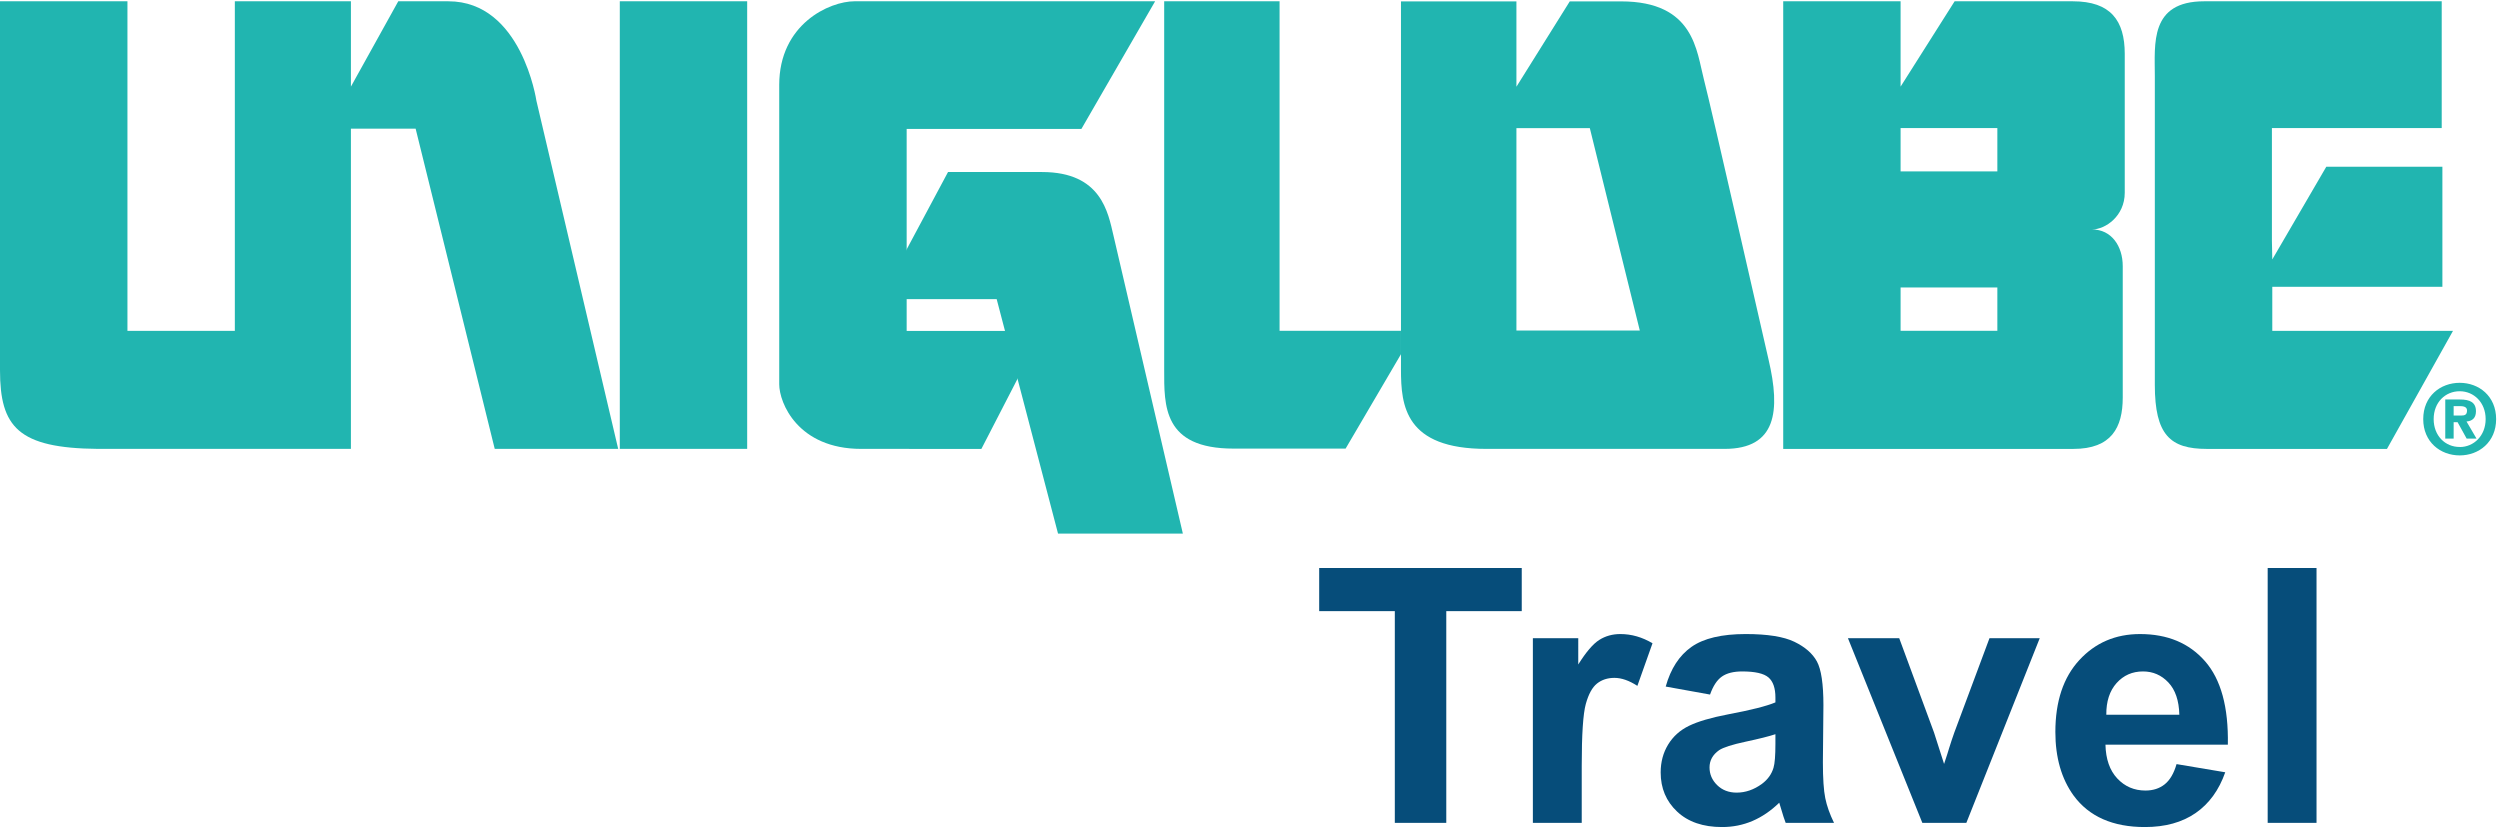 <?xml version="1.0" encoding="UTF-8" standalone="no"?>
<svg
   xmlns:dc="http://purl.org/dc/elements/1.1/"
   xmlns:cc="http://creativecommons.org/ns#"
   xmlns:rdf="http://www.w3.org/1999/02/22-rdf-syntax-ns#"
   xmlns:svg="http://www.w3.org/2000/svg"
   xmlns="http://www.w3.org/2000/svg"
   viewBox="0 0 3210.96 1062.253"
   height="1062.253"
   width="3210.96"
   xml:space="preserve"
   id="svg2"
   version="1.1"><defs
     id="defs6"><clipPath
       id="clipPath20"
       clipPathUnits="userSpaceOnUse"><path
         id="path18"
         d="M 0,0 H 14665 V 4851.57 H 0 Z" /></clipPath></defs><g
     transform="matrix(1.333,0,0,-1.333,0,1062.253)"
     id="g10"><g
       transform="scale(0.164)"
       id="g12"><g
         id="g14"><g
           clip-path="url(#clipPath20)"
           id="g16"><path
             id="path22"
             style="fill:#064d7a;fill-opacity:1;fill-rule:nonzero;stroke:none"
             d="M 8194.8,24.516 V 1268.75 h -444.36 v 253.34 h 1190.1 V 1268.75 H 8497.15 V 24.516 H 8194.8" /><path
             id="path24"
             style="fill:#064d7a;fill-opacity:1;fill-rule:nonzero;stroke:none"
             d="M 9292.95,24.516 H 9005.88 V 1109.39 h 266.67 V 955.133 c 45.61,72.877 86.65,120.887 123.07,144.047 36.42,23.14 77.83,34.73 124.11,34.73 65.4,0 128.37,-18.05 189.02,-54.14 l -88.91,-250.286 c -48.35,31.328 -93.29,46.989 -134.82,46.989 -40.2,0 -74.23,-11.071 -102.19,-33.196 -27.89,-22.132 -49.87,-62.156 -65.89,-120.031 -16.01,-57.891 -23.99,-179.121 -23.99,-363.664 V 24.516" /><path
             id="path26"
             style="fill:#064d7a;fill-opacity:1;fill-rule:nonzero;stroke:none"
             d="m 10430.9,545.508 c -36.7,-12.266 -95,-26.918 -174.6,-43.934 -79.7,-17.031 -131.8,-33.703 -156.3,-50.054 -37.5,-26.559 -56.2,-60.27 -56.2,-101.133 0,-40.192 15,-74.926 44.9,-104.199 30,-29.286 68.1,-43.93 114.5,-43.93 51.7,0 101.1,17.012 148.1,51.086 34.7,25.867 57.5,57.535 68.4,95.004 7.5,24.511 11.2,71.152 11.2,139.945 z m -384.1,232.902 -260.47,46.996 c 29.29,104.864 79.72,182.504 151.21,232.914 71.46,50.39 177.76,75.59 318.76,75.59 128,0 223.3,-15.17 286,-45.46 62.7,-30.31 106.8,-68.8 132.3,-115.438 25.5,-46.645 38.3,-132.285 38.3,-256.914 l -3.1,-335.063 c 0,-95.355 4.7,-165.668 13.9,-210.949 9.1,-45.301 26.3,-93.824 51.5,-145.57 h -284 c -7.5,19.055 -16.7,47.324 -27.6,84.789 -4.7,17.011 -8.1,28.242 -10.2,33.711 -49,-47.68 -101.5,-83.434 -157.3,-107.262 C 10240.3,11.926 10180.7,0 10117.4,0 c -111.8,0 -199.78,30.289 -264.14,90.914 -64.37,60.602 -96.52,137.219 -96.52,229.848 0,61.293 14.61,115.941 43.9,163.953 29.29,48.023 70.34,84.793 123.14,110.324 52.73,25.547 128.82,47.848 228.32,66.922 134.1,25.18 227.1,48.68 278.8,70.484 v 28.598 c 0,55.168 -13.6,94.5 -40.8,117.996 -27.3,23.492 -78.7,35.238 -154.3,35.238 -51,0 -90.9,-10.058 -119.5,-30.132 -28.6,-20.102 -51.7,-55.34 -69.5,-105.735" /><path
             id="path28"
             style="fill:#064d7a;fill-opacity:1;fill-rule:nonzero;stroke:none"
             d="M 11294.1,24.516 10857,1109.39 h 301.3 l 204.3,-553.679 59.2,-184.895 c 15.7,46.989 25.6,77.973 29.7,92.965 9.5,30.645 19.7,61.281 30.6,91.93 l 206.4,553.679 h 295.2 L 11552.6,24.516 h -258.5" /><path
             id="path30"
             style="fill:#064d7a;fill-opacity:1;fill-rule:nonzero;stroke:none"
             d="m 12804,659.914 c -2.1,83.074 -23.5,146.234 -64.4,189.496 -40.8,43.242 -90.5,64.867 -149.1,64.867 -62.7,0 -114.4,-22.828 -155.3,-68.441 -40.8,-45.637 -60.9,-107.617 -60.3,-185.922 z m -16.4,-290.117 286.1,-48.02 C 13036.9,216.902 12978.8,137.043 12899.5,82.223 12820.1,27.402 12720.9,0 12601.7,0 c -188.6,0 -328.2,61.621 -418.8,184.895 -71.5,98.746 -107.3,223.367 -107.3,373.882 0,179.801 47,320.594 141,422.414 94,101.799 212.8,152.719 356.5,152.719 161.4,0 288.8,-53.29 382.1,-159.875 93.3,-106.586 137.9,-269.855 133.8,-489.828 h -719.1 c 2,-85.133 25.1,-151.359 69.4,-198.687 44.3,-47.348 99.4,-71 165.5,-71 45,0 82.8,12.261 113.4,36.777 30.6,24.523 53.8,64.008 69.4,118.5" /><path
             id="path32"
             style="fill:#064d7a;fill-opacity:1;fill-rule:nonzero;stroke:none"
             d="m 13323,24.516 h 287.008 v 1497.58 H 13323 Z" /><path
             id="path34"
             style="fill:#21b5b0;fill-opacity:1;fill-rule:nonzero;stroke:none"
             d="M 3631.93,2221.79 H 2906.65 L 2441.9,4103.1 H 2061.66 V 2221.79 H 576.254 C 106.078,2225.7 0,2350.82 0,2684.14 V 4851.49 H 748.754 V 2915.37 h 630.936 v 1936.12 h 681.97 v -501.38 l 278.21,501.38 h 294.37 c 430.89,0 517.15,-583.97 517.15,-583.97 l 480.54,-2045.73" /><path
             id="path36"
             style="fill:#21b5b0;fill-opacity:1;fill-rule:nonzero;stroke:none"
             d="m 3641.39,2221.79 h 748.395 v 2629.7 H 3641.39 Z" /><path
             id="path38"
             style="fill:#21b5b0;fill-opacity:1;fill-rule:nonzero;stroke:none"
             d="M 4578.07,4360.13 V 2601.6 c 0,-109.66 109.75,-379.81 481.92,-379.81 372.54,0 705.81,-0.14 705.81,-0.14 l 321.16,622.74 v 70.41 h -760.14 v 1186.8 h 1026.59 l 433.16,749.97 H 5021.08 c -149.02,0 -443.01,-135.32 -443.01,-491.44" /><path
             id="path40"
             style="fill:#21b5b0;fill-opacity:1;fill-rule:nonzero;stroke:none"
             d="m 5569.81,3848.38 -333.27,-623.24 v -123.69 h 619.18 l 360.42,-1377.5 h 733.38 c 0,0 -376.58,1618.63 -407.82,1751.88 -31.54,133.23 -70.46,372.55 -419.52,372.55 h -552.37" /><path
             id="path42"
             style="fill:#21b5b0;fill-opacity:1;fill-rule:nonzero;stroke:none"
             d="M 6839.79,4851.49 V 2688.16 c 0,-211.78 -8.1,-464.69 407.4,-464.69 h 658.47 l 325.31,554.6 v 137.3 h -713.28 v 1936.12 h -677.9" /><path
             id="path44"
             style="fill:#21b5b0;fill-opacity:1;fill-rule:nonzero;stroke:none"
             d="M 8909.24,2916.98 V 4850.92 H 8230.97 V 2687.59 c 0,-211.78 23.51,-465.8 501.73,-465.8 493.99,0 1399.3,0 1399.3,0 305.4,0 329.4,222.81 258.6,524.5 -48.5,208.14 -336.9,1481.75 -379.9,1646.19 -43.26,164.43 -55.08,458.44 -486.28,458.44 H 9222.68 L 8909.24,4349.54 V 4106.2 h 431.27 l 293.64,-1189.22 h -724.91" /><path
             id="path46"
             style="fill:#21b5b0;fill-opacity:1;fill-rule:nonzero;stroke:none"
             d="m 10476.7,2221.65 v 2629.84 h 689.6 v -501.38 l 317.5,501.38 h 694.1 c 223.2,0 305.4,-113.42 305.4,-309.42 v -815.19 c 0,-137.29 -113.5,-215.82 -192,-215.82 113.8,0 180.2,-98.01 180.2,-215.45 v -772.27 c 0,-176.17 -66.4,-301.69 -289.9,-301.69 z m 1258.1,1630.4 v 254.72 h -568.5 v -254.72 z m 0,-936.68 v 254.72 h -568.5 v -254.72 h 568.5" /><path
             id="path48"
             style="fill:#21b5b0;fill-opacity:1;fill-rule:nonzero;stroke:none"
             d="m 12660,2597.85 v 1814.66 c 0,188.29 -31.1,438.98 290,438.98 h 1395.5 v -744.72 h -997.6 v -662.14 l 2.2,-109.77 317.4,544.71 h 682 v -705.45 h -999.4 v -258.75 h 1061.8 l -388,-693.72 h -1058.2 c -215.4,0 -305.7,82.23 -305.7,376.2" /><path
             id="path50"
             style="fill:#21b5b0;fill-opacity:1;fill-rule:nonzero;stroke:none"
             d="m 14415.6,2417.63 v 55.42 h 34.5 c 18.8,0 44.1,-1.82 44.1,-25.31 0,-25.69 -12.9,-30.11 -34.9,-30.11 z m 0,-38.88 h 23.1 l 53.3,-96.53 h 58 l -58.8,100.54 c 30.5,2.23 55.5,17.28 55.5,59.83 0,52.5 -34.9,69.4 -94.4,69.4 h -85.9 v -229.77 h 49.2 z m 249.6,17.96 c 0,135.09 -100.9,213.25 -213.9,213.25 -113.5,0 -214.4,-78.16 -214.4,-213.25 0,-134.7 100.9,-213.24 214.4,-213.24 113,0 213.9,78.54 213.9,213.24 z m -61.6,0 c 0,-98 -69.8,-164.07 -152.3,-164.07 v 0.4 c -84.9,-0.4 -153.1,65.67 -153.1,163.67 0,98.38 68.2,163.73 153.1,163.73 82.5,0 152.3,-65.35 152.3,-163.73" /></g></g></g></g></svg>